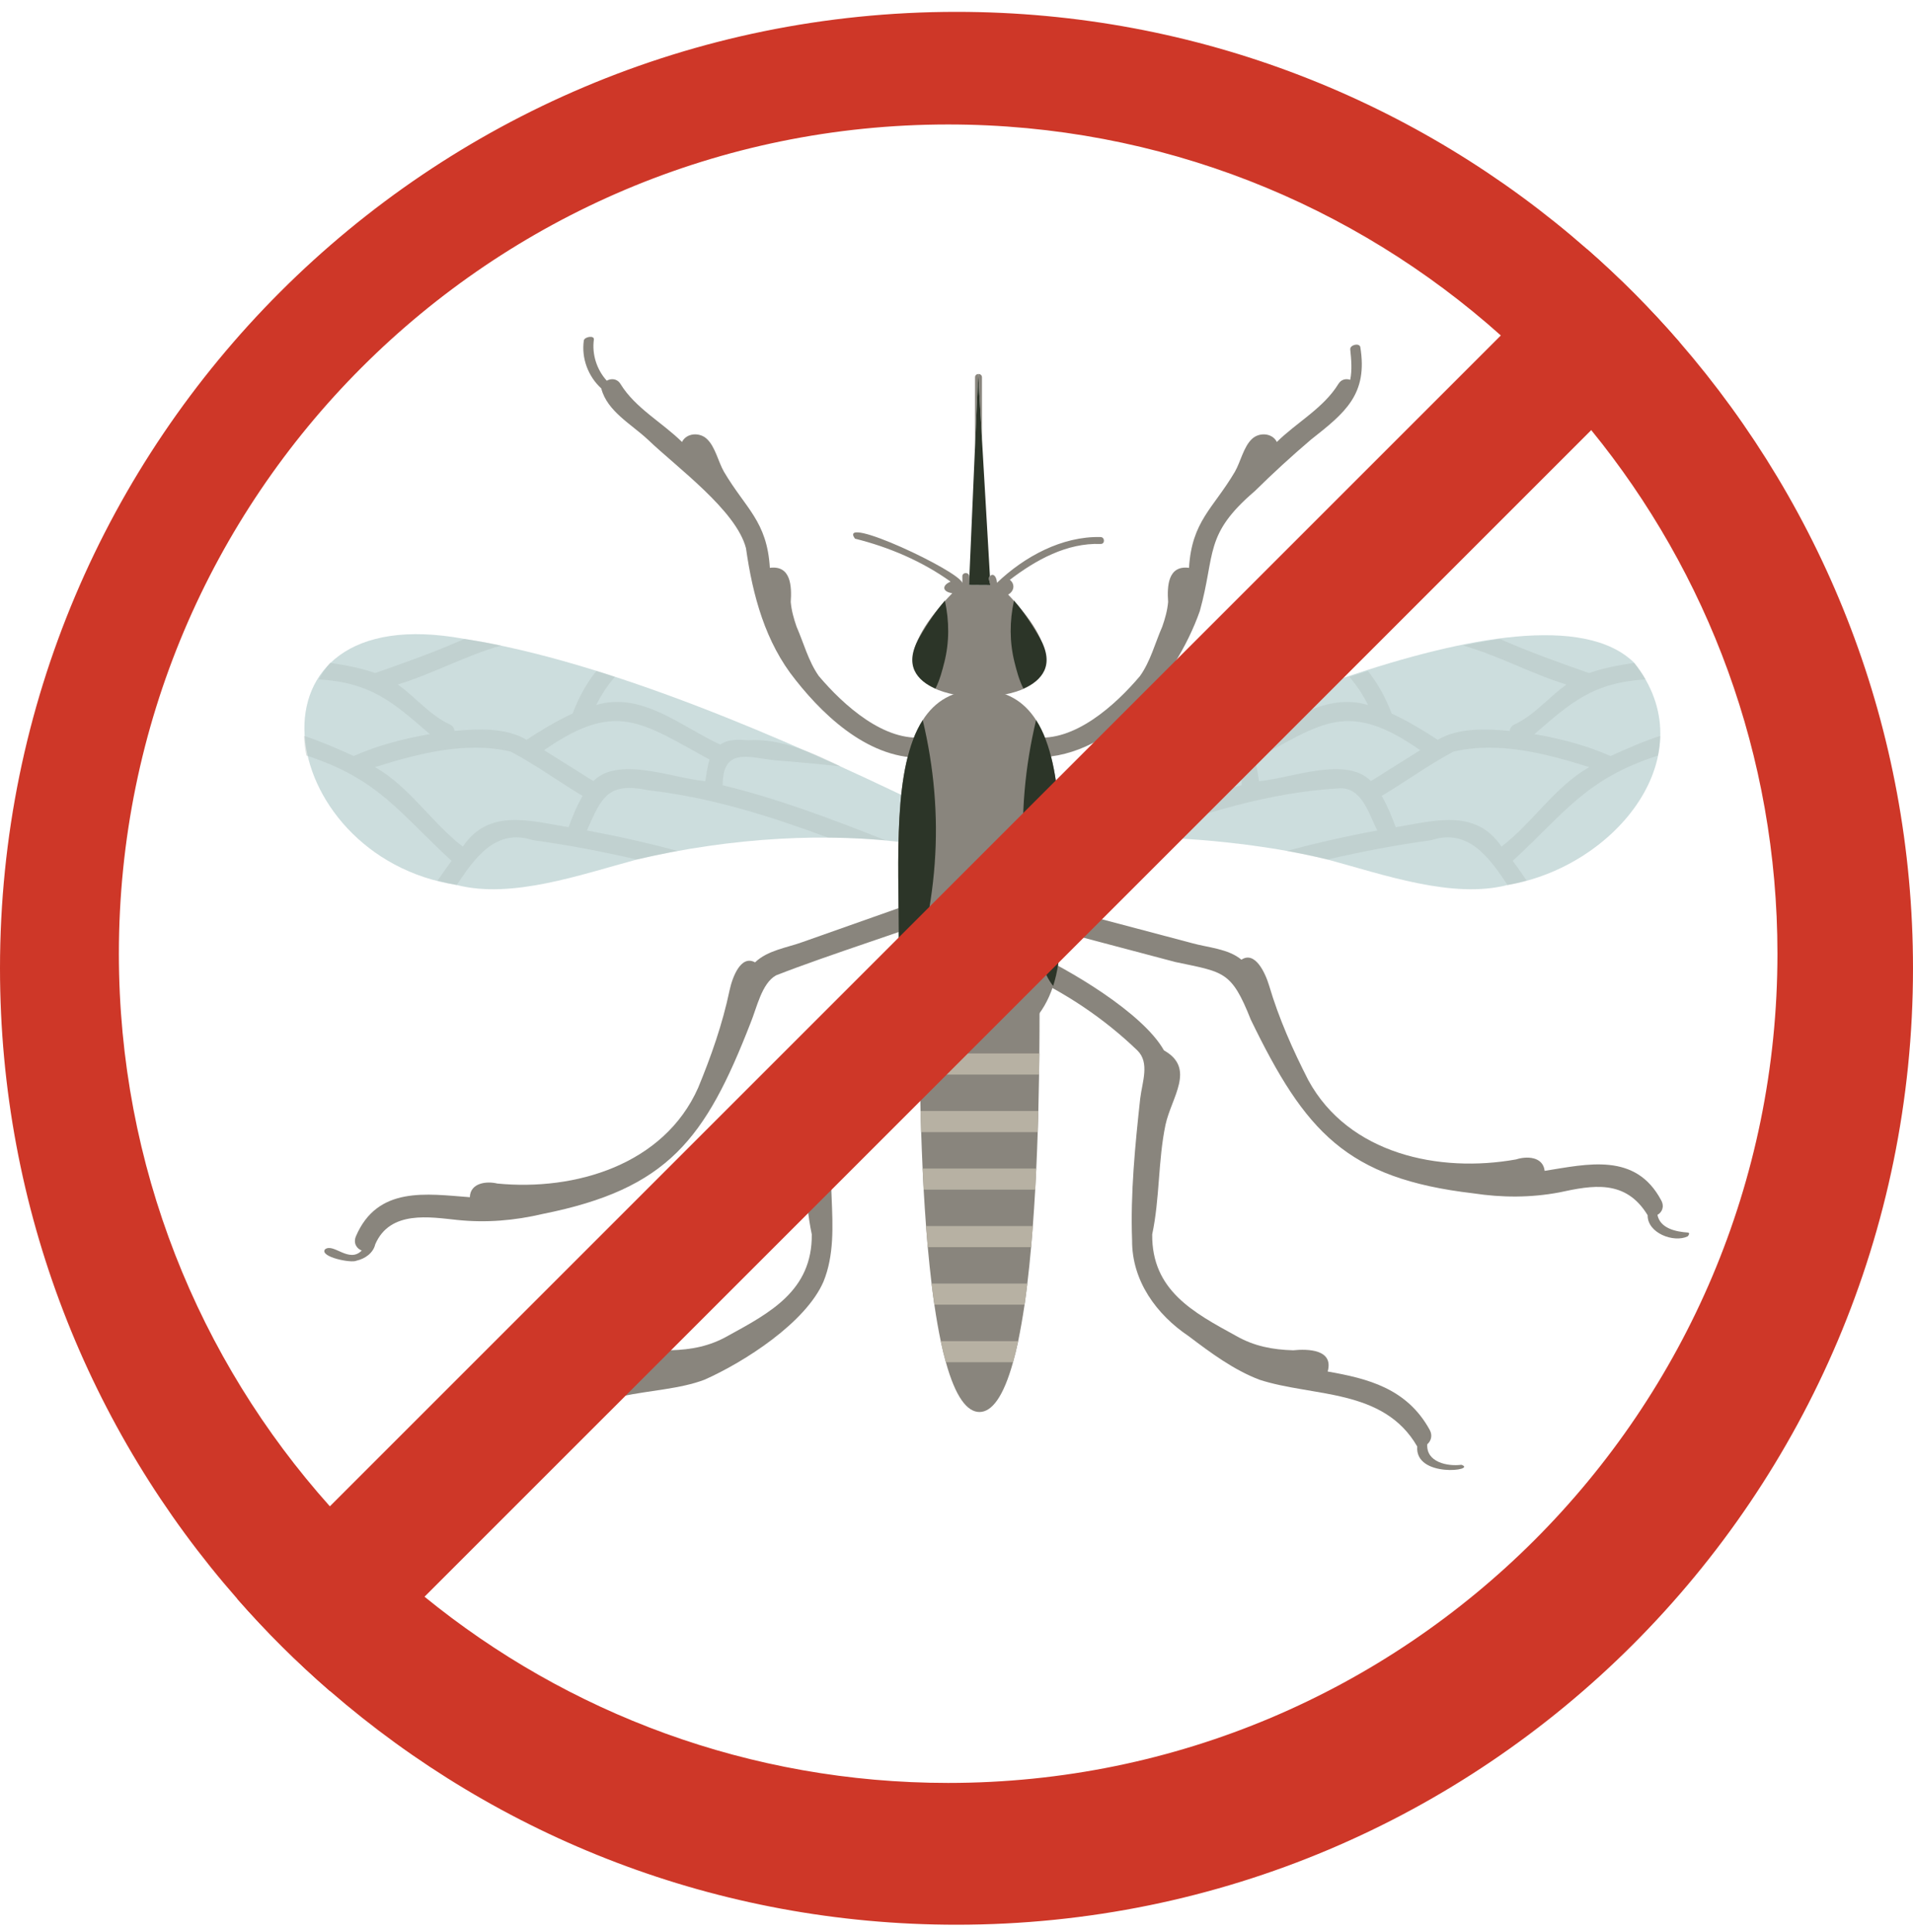 <svg width="100" height="101" viewBox="0 0 100 101" fill="none" xmlns="http://www.w3.org/2000/svg">
<g clip-path="url(#clip0_227_596)">
<path d="M48.863 49.734C46.818 50.651 42.919 52.952 41.82 54.912C40.146 55.85 41.425 57.352 41.739 58.798C42.133 60.683 42.034 62.644 42.435 64.531C42.463 67.465 40.261 68.624 38.056 69.832C37.097 70.381 36.138 70.557 35.069 70.588C34.297 70.513 32.942 70.529 33.262 71.698C31.184 72.064 29.125 72.569 27.928 74.751C27.733 75.106 27.91 75.442 28.172 75.58C27.846 76.325 26.896 76.214 26.335 75.816C26.188 75.726 25.707 75.94 25.919 76.07C26.934 76.755 28.283 76.421 28.864 75.36C30.493 72.389 34.269 73.106 36.834 72.125C38.904 71.206 42.12 69.147 43.047 66.999C43.609 65.621 43.533 64.099 43.474 62.639C43.415 60.894 43.276 59.154 43.065 57.424C42.438 54.821 43.273 54.867 45.065 53.33C46.348 52.358 47.717 51.545 49.154 50.897C49.792 50.608 49.513 49.44 48.866 49.731L48.863 49.734Z" fill="#89857D"/>
<path d="M49.887 46.445C47.251 47.376 44.614 48.307 41.978 49.239C41.159 49.542 40.126 49.673 39.47 50.31C38.731 49.901 38.287 51.073 38.137 51.772C37.767 53.539 37.174 55.222 36.493 56.871C34.702 60.898 30.056 62.269 25.997 61.872C25.45 61.737 24.582 61.828 24.561 62.587C22.301 62.417 19.74 61.991 18.609 64.622C18.452 64.987 18.646 65.276 18.91 65.374C18.244 66.058 17.435 64.964 16.99 65.312C16.683 65.705 18.379 66.052 18.637 65.904C19.077 65.808 19.511 65.507 19.615 65.051C20.388 63.253 22.488 63.63 23.898 63.776C25.406 63.933 26.887 63.812 28.378 63.46C34.921 62.153 36.874 59.543 39.236 53.474C39.566 52.672 39.817 51.412 40.563 50.991C43.346 49.901 47.485 48.608 50.323 47.54C50.99 47.304 50.55 46.212 49.888 46.446L49.887 46.445Z" fill="#89857D"/>
<path d="M48.339 38.537C46.24 38.809 44.092 36.867 42.798 35.337C42.252 34.554 42.017 33.623 41.639 32.76C41.493 32.339 41.374 31.915 41.335 31.471C41.393 30.643 41.345 29.54 40.243 29.686C40.098 27.244 38.976 26.585 37.845 24.663C37.55 24.151 37.391 23.366 36.963 22.958C36.596 22.591 35.896 22.617 35.651 23.105C34.616 22.083 33.218 21.34 32.442 20.084C32.267 19.787 31.951 19.77 31.718 19.902C31.195 19.328 30.937 18.52 31.044 17.75C31.077 17.518 30.546 17.602 30.518 17.804C30.388 18.735 30.746 19.678 31.431 20.306C31.733 21.498 33.014 22.182 33.872 22.986C35.385 24.439 38.49 26.685 38.996 28.661C39.346 31.122 39.998 33.574 41.59 35.551C43.255 37.665 45.759 39.896 48.63 39.585C49.317 39.491 49.025 38.447 48.342 38.54L48.339 38.537Z" fill="#89857D"/>
<path d="M76.392 76.575C75.66 76.671 74.545 76.436 74.609 75.502C74.8 75.337 74.9 75.051 74.737 74.752C73.54 72.57 71.481 72.066 69.403 71.699C69.727 70.538 68.363 70.511 67.596 70.59C66.527 70.557 65.567 70.382 64.609 69.833C62.404 68.624 60.202 67.465 60.23 64.531C60.631 62.644 60.532 60.683 60.926 58.798C61.24 57.353 62.518 55.85 60.845 54.912C59.742 52.95 55.854 50.655 53.801 49.734C53.155 49.442 52.875 50.611 53.513 50.899C55.678 51.878 57.722 53.245 59.452 54.912C60.113 55.555 59.709 56.556 59.603 57.427C59.336 59.876 59.088 62.399 59.179 64.845C59.166 66.964 60.462 68.73 62.14 69.854C63.303 70.735 64.494 71.616 65.832 72.127C68.615 73.037 72.322 72.562 74.084 75.619C73.956 77.287 77.261 76.871 76.393 76.575H76.392Z" fill="#89857D"/>
<path d="M88.231 64.435C87.612 64.392 86.783 64.225 86.641 63.511C86.875 63.381 87.018 63.09 86.841 62.757C85.503 60.226 82.984 60.856 80.745 61.209C80.657 60.449 79.795 60.434 79.255 60.611C75.242 61.333 70.5 60.339 68.391 56.47C67.579 54.882 66.853 53.251 66.341 51.521C66.134 50.836 65.599 49.702 64.895 50.17C64.191 49.589 63.15 49.541 62.309 49.304C61.369 49.055 60.429 48.806 59.489 48.557C57.726 48.09 55.964 47.624 54.201 47.156C53.521 46.975 53.171 48.1 53.856 48.282C55.636 48.762 59.723 49.831 61.435 50.29C63.968 50.83 64.364 50.733 65.384 53.305C68.225 59.163 70.382 61.608 77.01 62.384C78.524 62.614 80.011 62.616 81.501 62.338C83.236 61.963 84.975 61.628 86.129 63.529C86.114 64.461 87.487 64.983 88.219 64.635C88.267 64.593 88.36 64.448 88.231 64.435Z" fill="#89857D"/>
<path d="M71.106 18.128C71.027 17.912 70.558 18.037 70.583 18.268C70.636 18.787 70.687 19.341 70.581 19.856C70.364 19.779 70.107 19.826 69.955 20.084C69.18 21.34 67.781 22.083 66.746 23.105C66.501 22.618 65.802 22.591 65.434 22.958C65.006 23.366 64.847 24.151 64.552 24.663C63.417 26.591 62.302 27.237 62.154 29.686C61.051 29.543 61.004 30.64 61.062 31.471C61.023 31.916 60.903 32.339 60.756 32.76C60.376 33.624 60.145 34.563 59.591 35.343C58.3 36.87 56.152 38.808 54.057 38.537C53.373 38.445 53.081 39.49 53.769 39.582C57.973 39.87 61.438 35.575 62.719 31.945C63.554 28.936 62.92 27.96 65.596 25.672C66.539 24.741 67.517 23.844 68.526 22.985C70.312 21.578 71.519 20.618 71.106 18.128Z" fill="#89857D"/>
<path d="M47.687 41.829V44.101C43.388 43.489 38.24 43.769 33.286 44.934C30.334 45.73 26.745 47.006 23.874 46.265C14.229 44.778 12.184 31.154 24.277 33.402C31.82 34.569 41.361 38.78 47.687 41.83V41.829Z" fill="#CCDDDD"/>
<path opacity="0.42" d="M37.778 41.05C37.779 39.024 39.177 39.612 40.541 39.75C41.676 39.836 42.809 39.941 43.942 40.065C42.559 39.385 40.823 38.589 39.124 38.696C38.569 38.662 38.067 38.631 37.651 38.926C35.604 37.985 33.559 36.143 31.165 36.855C31.432 36.325 31.759 35.832 32.143 35.385C31.82 35.277 31.495 35.173 31.173 35.074C30.652 35.737 30.238 36.483 29.931 37.3C29.07 37.699 28.25 38.197 27.526 38.675C26.455 38.038 25.01 38.091 23.758 38.211C23.752 38.077 23.679 37.948 23.513 37.871C22.457 37.381 21.728 36.443 20.794 35.786C22.637 35.221 24.348 34.267 26.202 33.746C25.541 33.607 24.899 33.492 24.277 33.401C22.756 34.075 21.16 34.642 19.61 35.186C18.864 34.919 18.061 34.769 17.253 34.653C17.024 34.933 16.826 35.22 16.658 35.515C19.409 35.691 20.522 36.695 22.468 38.377C21.111 38.613 19.754 38.962 18.491 39.52C17.642 39.14 16.774 38.756 15.896 38.469C15.904 38.814 15.944 39.158 16.014 39.5C19.789 40.716 20.891 42.513 23.603 45.002C23.353 45.34 23.113 45.688 22.875 46.033C23.201 46.124 23.533 46.202 23.873 46.265C24.851 44.812 25.919 43.291 27.867 43.923C29.687 44.177 31.497 44.514 33.283 44.934C34.011 44.762 34.725 44.613 35.419 44.485C33.854 44.065 32.272 43.708 30.681 43.415C31.457 41.648 31.79 40.876 33.892 41.313C37.127 41.678 40.249 42.664 43.291 43.79C44.531 43.797 45.553 43.862 46.296 43.93C43.507 42.826 40.693 41.758 37.775 41.049L37.778 41.05ZM29.72 43.244C27.701 42.91 25.544 42.247 24.193 44.259C22.554 43.002 21.426 41.145 19.606 40.102C21.845 39.398 24.367 38.738 26.7 39.294C27.999 39.975 29.19 40.857 30.454 41.608C30.139 42.148 29.902 42.756 29.72 43.244ZM36.865 40.841C35.2 40.684 32.314 39.508 31.018 40.833C30.161 40.294 29.304 39.757 28.447 39.218C32.203 36.591 33.546 37.773 37.094 39.712C36.97 40.071 36.936 40.462 36.865 40.841Z" fill="#B2C1C0"/>
<path d="M54.994 41.829V44.101C55.914 43.943 57.846 43.79 59.389 43.791C61.91 43.736 66.156 44.124 69.398 44.934C72.35 45.731 75.937 47.006 78.808 46.265C84.497 45.308 89.232 39.412 85.413 34.635C80.216 29.591 60.504 39.335 54.994 41.83V41.829Z" fill="#CCDDDD"/>
<path opacity="0.42" d="M56.384 43.932C57.127 43.863 58.151 43.799 59.389 43.791C62.792 42.536 66.314 41.432 69.954 41.214C71.19 41.107 71.539 42.535 71.999 43.415C70.406 43.708 68.826 44.066 67.261 44.485C67.956 44.613 68.669 44.762 69.397 44.934C71.184 44.514 72.993 44.177 74.813 43.923C76.759 43.291 77.833 44.813 78.807 46.267C79.147 46.203 79.48 46.125 79.805 46.034C79.568 45.689 79.329 45.342 79.077 45.003C81.788 42.513 82.893 40.714 86.666 39.501C86.737 39.16 86.776 38.815 86.784 38.47C85.906 38.757 85.038 39.141 84.189 39.522C82.926 38.963 81.568 38.614 80.212 38.378C82.157 36.695 83.274 35.693 86.022 35.516C85.854 35.223 85.656 34.935 85.427 34.654C84.62 34.77 83.816 34.921 83.07 35.187C81.52 34.644 79.924 34.077 78.403 33.402C77.782 33.493 77.139 33.608 76.478 33.747C78.332 34.269 80.041 35.223 81.886 35.788C80.951 36.445 80.222 37.382 79.167 37.873C79.001 37.95 78.928 38.079 78.922 38.212C77.67 38.093 76.225 38.039 75.154 38.676C74.43 38.199 73.61 37.701 72.749 37.301C72.441 36.483 72.026 35.738 71.507 35.075C71.185 35.176 70.861 35.28 70.537 35.386C70.921 35.832 71.248 36.326 71.515 36.857C69.12 36.144 67.077 37.985 65.029 38.928C64.613 38.632 64.111 38.665 63.556 38.698C61.858 38.59 60.121 39.386 58.738 40.066C59.871 39.944 61.005 39.837 62.14 39.752C63.504 39.614 64.902 39.026 64.903 41.052C61.986 41.761 59.172 42.828 56.383 43.933L56.384 43.932ZM72.227 41.608C73.49 40.858 74.683 39.977 75.981 39.294C78.315 38.738 80.835 39.398 83.075 40.102C81.257 41.145 80.129 43.002 78.489 44.259C77.136 42.247 74.981 42.911 72.962 43.244C72.779 42.756 72.542 42.149 72.227 41.608ZM65.588 39.712C69.138 37.769 70.485 36.594 74.235 39.218C73.379 39.755 72.522 40.294 71.665 40.833C70.371 39.509 67.481 40.684 65.817 40.841C65.746 40.463 65.713 40.072 65.588 39.712Z" fill="#B2C1C0"/>
<path d="M54.342 52.714C54.342 53.526 54.339 54.313 54.331 55.074C54.327 55.449 54.322 55.817 54.317 56.177C54.306 56.834 54.293 57.466 54.278 58.081C54.269 58.457 54.258 58.824 54.245 59.184C54.224 59.845 54.2 60.48 54.17 61.089C54.153 61.465 54.134 61.834 54.115 62.192C54.077 62.859 54.035 63.492 53.99 64.096C53.961 64.476 53.932 64.844 53.9 65.199C53.841 65.878 53.774 66.512 53.702 67.103C53.656 67.49 53.608 67.858 53.558 68.207C53.453 68.914 53.34 69.55 53.224 70.112C53.137 70.515 53.048 70.883 52.955 71.215C52.453 73.028 51.846 73.816 51.2 73.816C50.554 73.816 49.946 73.028 49.445 71.215C49.351 70.883 49.263 70.514 49.177 70.112C49.058 69.55 48.946 68.914 48.843 68.207C48.793 67.856 48.743 67.489 48.697 67.103C48.626 66.513 48.559 65.879 48.498 65.199C48.468 64.844 48.436 64.476 48.408 64.096C48.363 63.493 48.321 62.86 48.283 62.192C48.263 61.833 48.245 61.465 48.228 61.089C48.199 60.48 48.176 59.845 48.153 59.184C48.141 58.824 48.129 58.457 48.12 58.081C48.104 57.467 48.091 56.834 48.081 56.177C48.076 55.817 48.07 55.449 48.067 55.074C48.06 54.315 48.056 53.527 48.056 52.714H54.345H54.342Z" fill="#89857D"/>
<path d="M55.414 48.997C55.414 50.016 55.276 50.852 55.053 51.542C54.03 54.673 51.199 54.739 51.199 54.739C51.199 54.739 48.367 54.675 47.344 51.542C47.121 50.852 46.983 50.016 46.983 48.997C46.983 44.968 46.656 40.1 48.237 37.646C48.868 36.662 49.809 36.066 51.199 36.066C52.589 36.066 53.529 36.662 54.16 37.646C55.741 40.1 55.414 44.969 55.414 48.997Z" fill="#89857D"/>
<path d="M51.133 19.553L50.97 23.297V19.726C50.97 19.616 51.049 19.558 51.133 19.553Z" fill="#89857D"/>
<path d="M51.331 22.972L51.133 19.553C51.229 19.544 51.331 19.602 51.331 19.726V22.972Z" fill="#89857D"/>
<path d="M57.53 28.437C55.776 28.372 54.15 29.269 52.788 30.312C53.078 30.541 53.013 30.91 52.7 31.083C55.582 34.097 55.483 36.289 51.056 36.469C46.631 36.131 47.07 33.792 49.779 31.012C49.251 30.935 49.226 30.601 49.691 30.406C48.197 29.337 46.47 28.602 44.692 28.16C43.734 26.834 50.239 29.893 50.303 30.483C50.308 30.368 50.31 30.25 50.304 30.134C50.301 29.901 50.665 29.899 50.665 30.134C50.674 30.248 50.661 30.465 50.656 30.58L51.776 30.588C51.521 30.023 52.064 29.785 52.116 30.467C53.546 29.099 55.514 28.027 57.533 28.075C57.766 28.087 57.766 28.449 57.533 28.436L57.53 28.437Z" fill="#89857D"/>
<path d="M49.361 34.633C49.272 34.989 49.134 35.541 48.901 35.995C47.941 35.575 47.222 34.792 48.055 33.332C48.531 32.498 48.985 31.872 49.393 31.4C49.625 32.472 49.632 33.562 49.362 34.634L49.361 34.633Z" fill="#2C3528"/>
<path d="M53.496 35.995C53.263 35.541 53.126 34.989 53.036 34.633C52.767 33.561 52.772 32.471 53.005 31.399C53.414 31.87 53.867 32.497 54.344 33.331C55.176 34.791 54.457 35.574 53.497 35.994L53.496 35.995Z" fill="#2C3528"/>
<path d="M54.331 55.073C54.327 55.448 54.322 55.816 54.317 56.176H48.079C48.074 55.816 48.067 55.448 48.065 55.073H54.332H54.331Z" fill="#B7B1A3"/>
<path d="M54.278 58.08C54.269 58.455 54.258 58.823 54.245 59.183H48.151C48.138 58.823 48.127 58.455 48.118 58.08H54.277H54.278Z" fill="#B7B1A3"/>
<path d="M54.17 61.087C54.153 61.464 54.134 61.833 54.115 62.191H48.281C48.261 61.832 48.243 61.464 48.225 61.087H54.17Z" fill="#B7B1A3"/>
<path d="M53.99 64.095C53.961 64.475 53.932 64.843 53.9 65.198H48.496C48.465 64.843 48.434 64.475 48.406 64.095H53.991H53.99Z" fill="#B7B1A3"/>
<path d="M53.702 67.102C53.656 67.489 53.608 67.856 53.558 68.205H48.842C48.791 67.855 48.742 67.488 48.695 67.102H53.702Z" fill="#B7B1A3"/>
<path d="M53.223 70.111C53.136 70.514 53.047 70.882 52.954 71.214H49.442C49.349 70.882 49.26 70.513 49.174 70.111H53.221H53.223Z" fill="#B7B1A3"/>
<path d="M48.861 45.139C48.767 46.436 48.57 47.73 48.272 48.996C48.07 49.855 47.907 50.85 47.343 51.542C47.12 50.852 46.982 50.016 46.982 48.997C46.982 44.968 46.655 40.1 48.235 37.646C48.82 40.095 49.047 42.624 48.861 45.139Z" fill="#2C3528"/>
<path d="M55.414 48.997C55.414 50.016 55.276 50.852 55.053 51.542C54.489 50.849 54.326 49.855 54.124 48.996C53.825 47.73 53.628 46.437 53.535 45.139C53.349 42.624 53.574 40.095 54.16 37.646C55.741 40.1 55.414 44.969 55.414 48.997Z" fill="#2C3528"/>
<path d="M51.773 30.589L50.654 30.582C50.765 27.989 51.023 22.085 51.133 19.553C51.26 21.741 51.614 27.842 51.747 30.113C51.643 30.244 51.747 30.443 51.773 30.588V30.589Z" fill="#2C3528"/>
<path d="M51.773 30.589C51.737 30.474 51.712 30.354 51.701 30.232C51.698 30.186 51.715 30.144 51.747 30.114L51.773 30.589Z" fill="#89857D"/>
<path d="M87.787 17.877L83.179 22.486L22.191 83.473L17.254 88.41C15.53 86.914 13.908 85.302 12.405 83.586L17.243 78.747L78.452 17.539L82.963 13.028C84.679 14.531 86.291 16.152 87.786 17.878L87.787 17.877Z" fill="#CE3728"/>
<path d="M87.787 17.877C86.293 16.152 84.68 14.531 82.964 13.026C74.163 5.303 62.629 0.62 49.999 0.62C22.386 0.62 0 23.006 0 50.621C0 63.248 4.683 74.784 12.406 83.585C13.91 85.3 15.53 86.913 17.256 88.409C26.028 96.016 37.476 100.62 49.999 100.62C77.614 100.62 100 78.234 100 50.62C100 38.097 95.397 26.649 87.789 17.876L87.787 17.877ZM49.565 93.207C39.184 93.207 29.655 89.559 22.191 83.472C20.42 82.029 18.766 80.448 17.243 78.746C10.384 71.079 6.214 60.956 6.214 49.856C6.214 25.916 25.622 6.507 49.565 6.507C60.663 6.507 70.787 10.679 78.453 17.536C80.155 19.059 81.736 20.713 83.179 22.484C89.264 29.948 92.914 39.476 92.914 49.856C92.914 73.798 73.506 93.207 49.565 93.207Z" fill="#CE3728"/>
</g>
<defs>
<clipPath id="clip0_227_596">
<rect width="100" height="100" fill="white" transform="translate(0 0.62)"/>
</clipPath>
</defs>
</svg>
